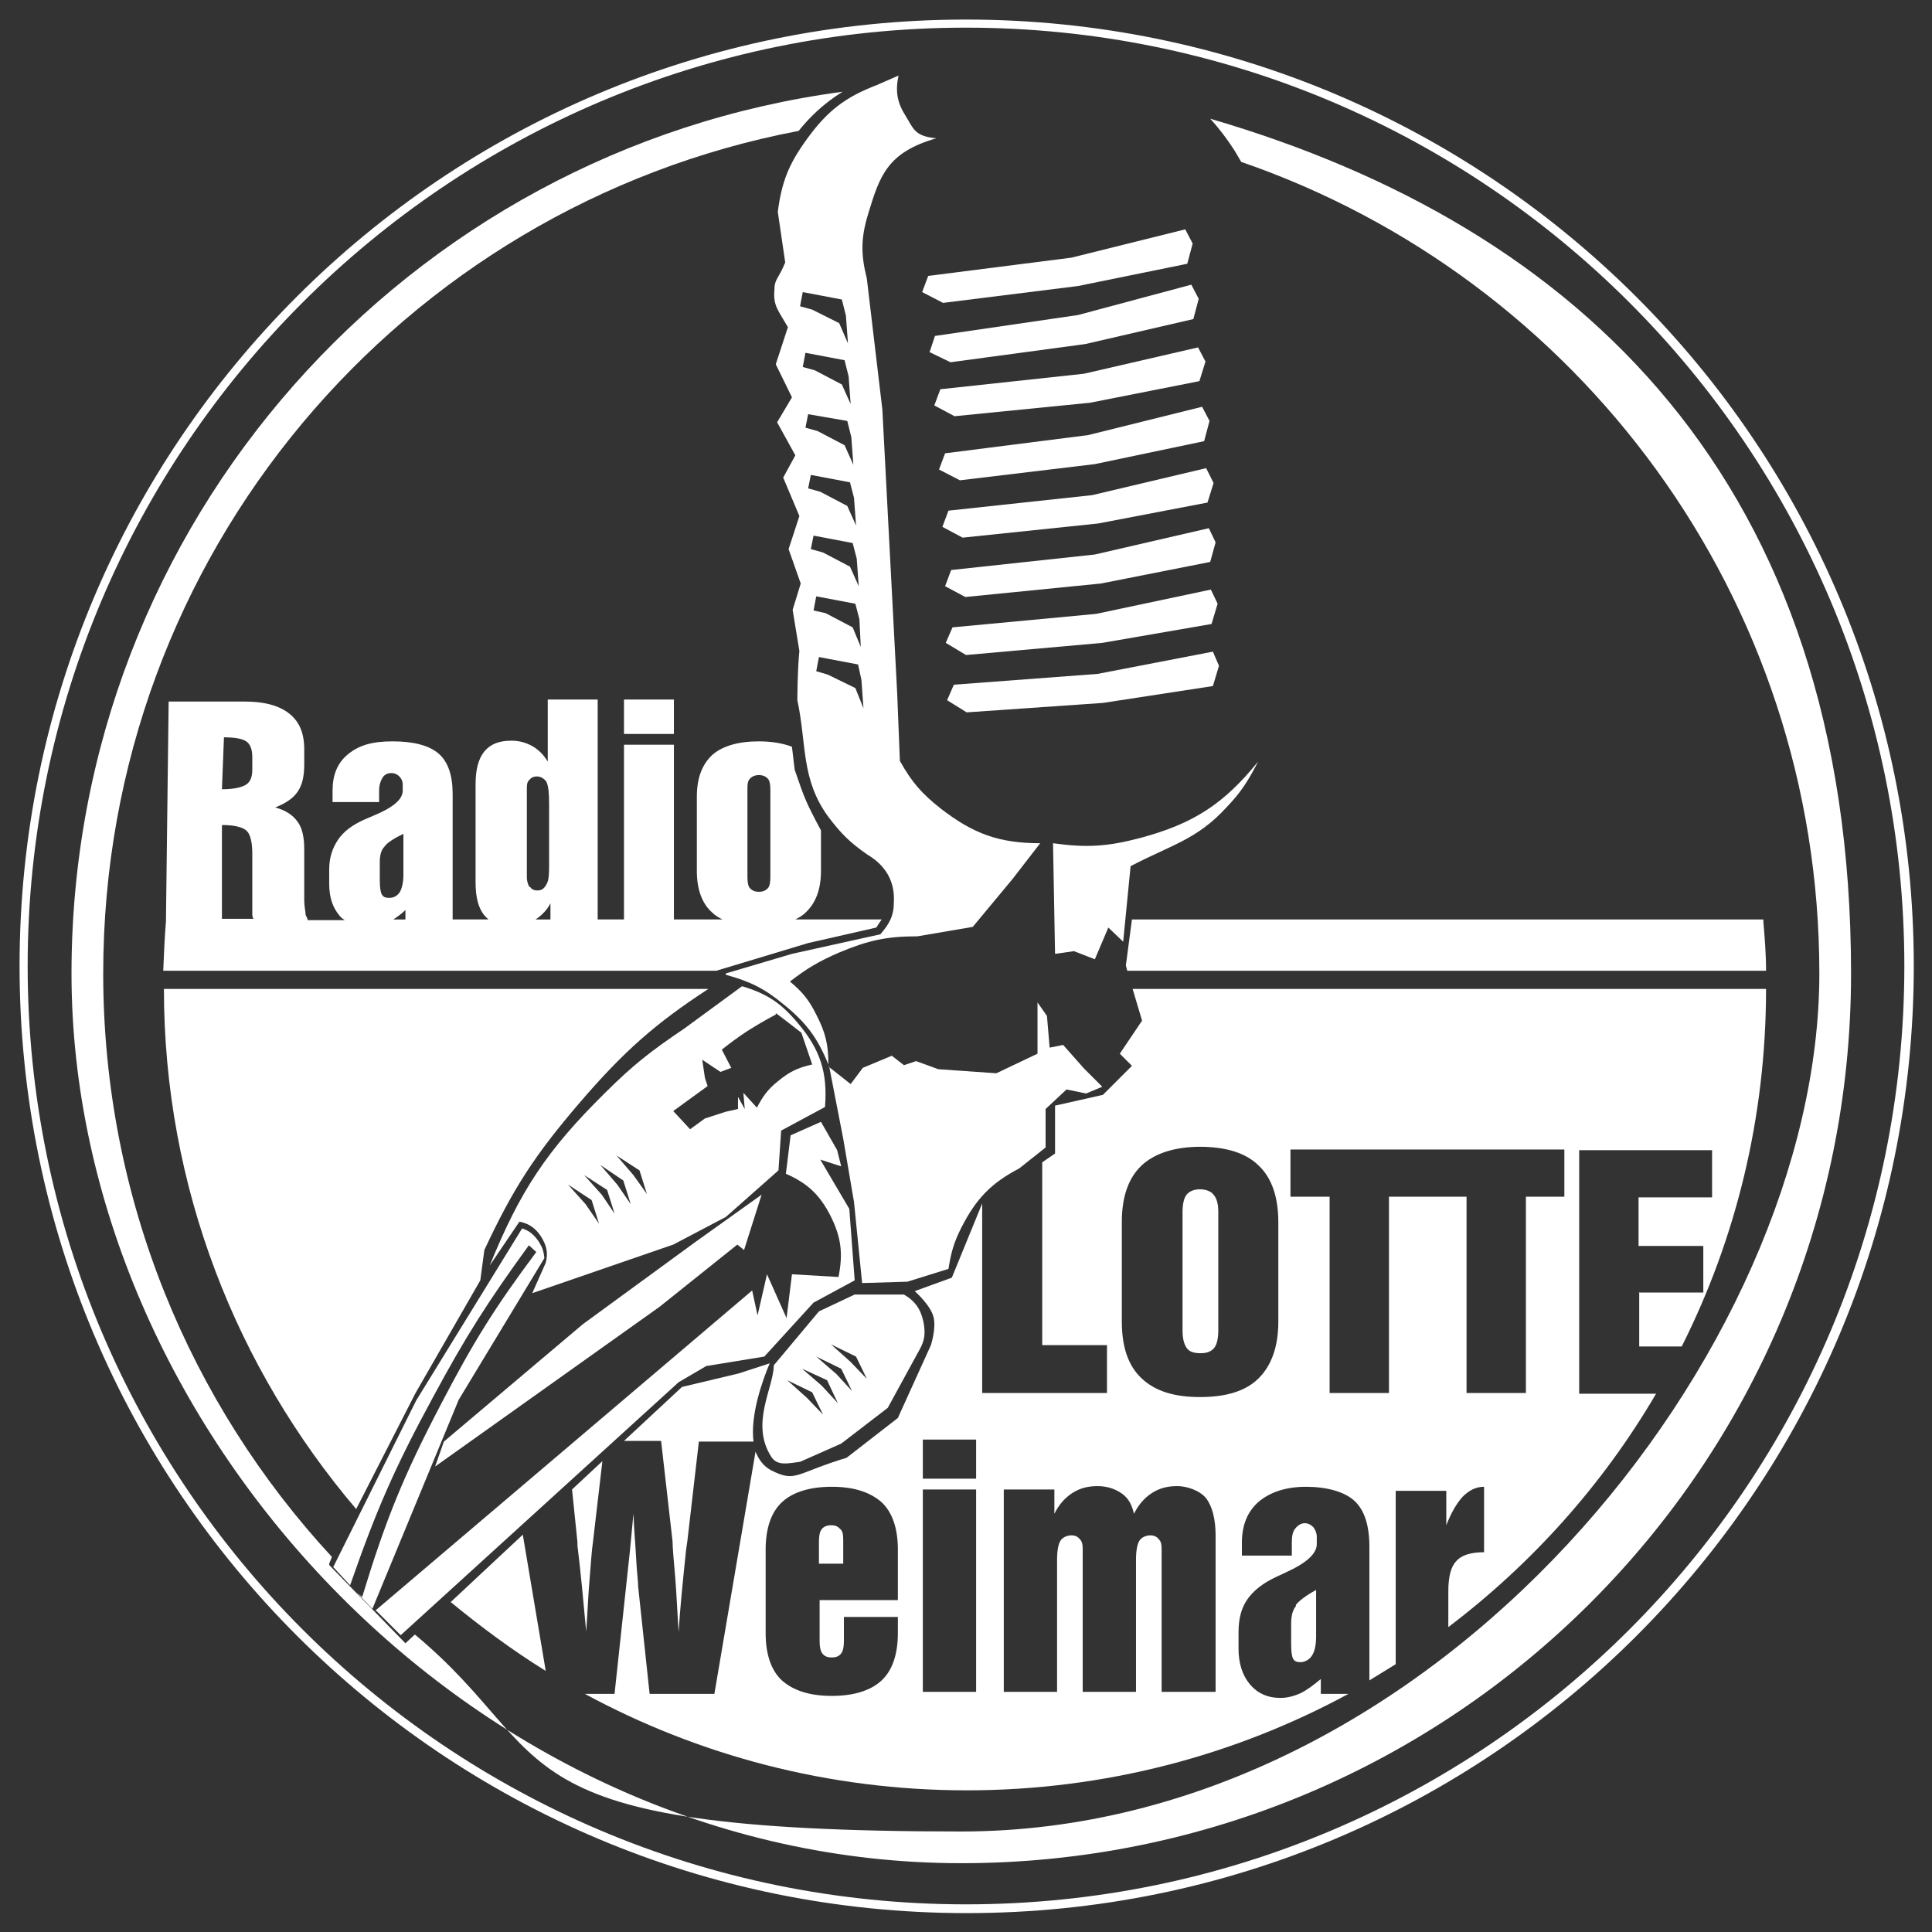 <?xml version="1.0" encoding="UTF-8"?>
<svg xmlns="http://www.w3.org/2000/svg" id="Ebene_1" version="1.1" viewBox="0 0 286.4 286.4">
  <rect x="0" y="0" width="286.4" height="286.4" fill="#333333" stroke="none"/>
  <defs>
    <style>
      .st0 {
        fill-rule: evenodd;
      }

      .st0, .st1 {
        fill: #fff;
      }
    </style>
  </defs>
  <rect class="st1" x="92.5" y="103.7" width="7.4" height="5.1"></rect>
  <path class="st1" d="M192.1,238.1c-.5.6-.7,1.5-.7,2.6v3c0,1.1.1,1.9.3,2.2.2.4.6.5,1.1.5s1.3-.3,1.7-1c.4-.6.6-1.6.6-2.8v-6.9c-1.5.8-2.5,1.6-3,2.2v.2Z"></path>
  <path class="st1" d="M143.2,2.9C65.7,2.9,2.9,65.7,2.9,143.2s62.8,140.4,140.4,140.4,140.4-62.8,140.4-140.4S220.7,2.9,143.2,2.9ZM143.2,282.3c-76.8,0-139.1-62.3-139.1-139.1S66.4,4.1,143.2,4.1s139.1,62.3,139.1,139.1-62.3,139.1-139.1,139.1h0Z"></path>
  <path class="st1" d="M177.9,176.3c-.9,0-1.6.3-2,.8s-.6,1.4-.6,2.6v17.5c0,1.2.2,2,.6,2.6s1.1.8,2.1.8,1.6-.3,2-.8.6-1.4.6-2.6v-17.5c0-1.2-.2-2-.7-2.6-.4-.5-1.1-.8-2.1-.8h0Z"></path>
  <path class="st1" d="M123.2,226.1c-.6,0-1.1.2-1.4.6-.3.4-.4,1-.4,1.9v3.2h3.6v-3.2c0-.9,0-1.5-.4-1.9s-.7-.6-1.4-.6Z"></path>
  <path class="st1" d="M179.4,17.6c1.3,1.4,2.5,3,3.6,4.7l1,1.7c49.9,17.2,85.7,64.5,85.7,120.3s-56.9,127.2-127.2,127.2-59-10.9-81-29.2l-1.4,1.3-11.3-11.6v-.2c0,0,.4-1,.4-1-21-22.7-33.9-53.1-33.9-86.5,0-62.1,44.3-113.7,103.1-124.9,1.5-1.9,3.6-4,6.5-5.8C60.4,22.2,10.6,77.4,10.6,144.3s59,131.9,131.9,131.9,131.9-59,131.9-131.9-40.2-110.7-95-126.7Z"></path>
  <g>
    <path class="st1" d="M167.8,136.3l-.9,6.8.2.8h94.7c0-2.5-.2-4.9-.4-7.3v-.3c0,0-93.6,0-93.6,0Z"></path>
    <path class="st1" d="M119.8,139.8l10.1-2.3c.3-.5.6-.9.8-1.2h-12.8c.6-.3,1.1-.6,1.5-1,1.5-1.4,2.3-3.4,2.3-6.2v-6c-2.4-4.5-2.4-4.7-3.9-9l-.4-3.4c-1.3-.5-3-.8-4.9-.8-3.1,0-5.4.7-6.9,2-1.5,1.4-2.3,3.4-2.3,6.2v11c0,2.8.8,4.9,2.3,6.2.4.4.9.7,1.5,1h-7.2v-25.9h-7.4v25.9h-3.9v-32.6h-7.4v9.2c-.6-1-1.4-1.8-2.3-2.3-.9-.5-1.9-.8-3.1-.8-1.8,0-3.1.5-4,1.6-.9,1.1-1.3,2.7-1.3,4.9v14.5c0,2.2.4,3.8,1.3,4.9l.6.6h-5.3v-18.6c0-2.8-.7-4.8-2.1-6s-3.7-1.8-6.8-1.8-5,.6-6.6,1.9c-1.6,1.3-2.3,3.1-2.3,5.4v1.7h6.9v-1.7c0-.8.2-1.4.5-1.9s.8-.7,1.3-.7.9.2,1.2.5.5.7.5,1.2v.9c0,1.3-1.4,2.5-4.3,3.7l-1.4.6c-1.8.8-3.1,1.8-3.9,3-.8,1.2-1.3,2.6-1.3,4.4v2.1c0,2,.5,3.5,1.5,4.7.2.3.5.5.8.7h-5.5c0-.3-.2-.5-.3-.8,0-.5-.2-1.2-.2-2.1v-7.6c0-1.8-.3-3.2-1-4.1-.7-1-1.8-1.7-3.3-2.1,1.5-.6,2.6-1.3,3.3-2.3.7-1,1-2.3,1-4.1v-2.2c0-2.4-.7-4.1-2.2-5.3-1.5-1.2-3.7-1.8-6.6-1.8h-11.3l-.4,32.6c-.2,2.4-.3,4.9-.4,7.3h82l13.6-4.1ZM110.8,117.1c0-.8,0-1.3.4-1.7.3-.3.7-.5,1.3-.5s1,.2,1.3.5.4.9.4,1.7v12.9c0,.8-.1,1.4-.4,1.7-.3.3-.7.5-1.3.5s-1-.2-1.3-.5c-.3-.3-.4-.9-.4-1.7v-12.9ZM33.2,109.3c1.6,0,2.7.2,3.3.6.6.4.9,1.2.9,2.3v1.9c0,1.1-.3,1.8-.9,2.2-.6.4-1.8.7-3.6.7l.3-7.7ZM32.9,136.2v-13.9c1.8,0,3,.3,3.6.8s.9,1.7.9,3.5v6.4c0,1.1,0,1.9,0,2.4,0,.3,0,.6.2.8h-4.8ZM56.6,132.6h0c-.2-.4-.3-1.1-.3-2.1v-2.7c0-1,.2-1.8.7-2.3.4-.6,1.4-1.2,2.8-1.9v6.1c0,1.1-.2,1.9-.5,2.5-.4.6-.9.9-1.6.9s-.9-.2-1.1-.5ZM60.1,136.3h-1.8c.6-.4,1.2-.8,1.8-1.4v1.4ZM78.5,131.5h0c-.2-.3-.4-.8-.4-1.5v-12.9c0-.7,0-1.2.4-1.5.2-.3.6-.5,1.1-.5s1.1.3,1.4.8c.3.6.4,1.7.4,3.3v8.6c0,1.6,0,2.7-.4,3.3-.3.6-.7.9-1.3.9s-.9-.2-1.1-.5ZM81.6,136.3h-2.2c.9-.6,1.7-1.4,2.2-2.4v2.4Z"></path>
  </g>
  <g>
    <path class="st1" d="M66.7,237.4c4.5,3.7,9.2,7.2,14.2,10.3l-3.4-20.2-10.7,10Z"></path>
    <path class="st1" d="M109.5,203.6l-8.4,2-8.6,8h5.5l1.7,14.9c0,1.1.2,2.9.4,5.4s.3,5.1.5,8c.2-3.3.6-7.3,1.1-12.1l.2-1.4,1.7-14.7h8.1c-.5-3.9,1.3-9,2.4-11.6l-4.6,1.5Z"></path>
    <path class="st1" d="M61.6,206.5l9.6-16.7.6-4.5c4.3-9.2,7.5-14.1,14.1-21.8,6.6-7.7,11.3-11.8,19.1-16.9H24.3c0,29.4,10.8,56.3,28.5,77.1l8.8-17.2Z"></path>
    <path class="st1" d="M249.3,199.6c8-15.9,12.5-33.9,12.5-53h-93.9l1.4,4.7-3.3,4.9,1.8,1.8-4.3,4.3-7.1,1.6v7.1l-1.9,1.3v27.1h9.6v7.1h-18.5v-28.1h0s-4.5,11-4.5,11l-5.5,2s2.4,2.1,2.8,3.9c.4,1.6-.4,4.1-.4,4.1l-4.9,10.8-7.6,5.9c-7.6,2.3-7.5,3.7-11.1,1.9-1.2-.6-1.9-1.6-2.4-2.8l-6.1,35.9h-9.6l-1.7-15.9c0-.8-.2-2.2-.3-4.2s-.3-4.1-.4-6.6l-.5,5.3-.6,5.6-1.7,15.8h-4.4c16.8,9.1,36.1,14.3,56.6,14.3s39.8-5.2,56.6-14.3h-4.1v-2.2c-1.1.9-2,1.6-3,2.1-.9.4-1.9.7-3,.7-1.9,0-3.4-.7-4.5-2-1.1-1.3-1.7-3.1-1.7-5.3v-2.4c0-2,.4-3.6,1.3-4.9.9-1.3,2.3-2.4,4.2-3.3l1.5-.7c3.1-1.4,4.6-2.8,4.6-4.2v-1.1c0-.5-.2-1-.5-1.4-.4-.4-.8-.6-1.3-.6s-1,.3-1.4.8c-.4.5-.5,1.2-.5,2.1v1.9h-7.4v-1.9c0-2.6.8-4.6,2.5-6.1,1.7-1.4,4-2.2,7-2.2s5.7.7,7.2,2.1c1.5,1.4,2.2,3.7,2.2,6.8v19.8c1.3-.8,2.6-1.6,3.9-2.4v-25.7h7.5v5.1c.7-1.8,1.5-3.2,2.4-4.2,1-1,2-1.5,3.2-1.5v9.7c-1.9,0-3.3.4-4.1,1.3-.8.8-1.2,2.3-1.2,4.5v5.3c12.4-9.4,22.9-21.1,30.8-34.6h-11.4v-36.1h19.7v7h-10.9v7.2h9.6v6.9h-9.5v8h6.3ZM133.1,237.2h-11.6v6c0,.9.1,1.5.4,1.9.3.4.7.6,1.4.6s1.1-.2,1.4-.6.4-1,.4-1.9v-3.5h8v2.4c0,3.1-.8,5.5-2.4,7s-4.1,2.3-7.4,2.3-5.7-.8-7.4-2.3c-1.6-1.5-2.4-3.9-2.4-7v-12.4c0-3.1.8-5.5,2.4-7,1.6-1.5,4.1-2.3,7.4-2.3s5.7.8,7.4,2.3c1.6,1.5,2.4,3.9,2.4,7v7.5ZM144.7,250.8h-7.9v-30h7.9v30ZM144.7,219.2h-7.9v-5.8h7.9v5.8ZM180.2,250.8h-8v-20.8c0-.8,0-1.4-.4-1.8-.3-.4-.7-.6-1.3-.6s-1.3.3-1.6.8-.5,1.4-.5,2.8v19.6h-7.9v-20.8c0-.8,0-1.4-.4-1.8-.3-.4-.7-.6-1.3-.6s-1.3.3-1.6.8-.5,1.4-.5,2.8v19.6h-7.9v-30h7.5v3.6c.7-1.4,1.6-2.4,2.7-3.1,1.1-.7,2.3-1,3.7-1s2.6.4,3.6,1.1,1.5,1.7,1.8,3c.7-1.4,1.6-2.4,2.7-3.1,1.1-.7,2.3-1,3.7-1s3.3.6,4.3,1.8c.9,1.2,1.4,3.1,1.4,5.5v23.2ZM189.5,195.9c0,3.7-1,6.5-2.9,8.4-1.9,1.9-4.8,2.8-8.7,2.8s-6.7-.9-8.7-2.8c-2-1.9-2.9-4.7-2.9-8.4v-14.8c0-3.7,1-6.5,2.9-8.3,1.9-1.8,4.9-2.8,8.7-2.8s6.8.9,8.7,2.8c1.9,1.8,2.9,4.6,2.9,8.4v14.7ZM226.2,177.4v29.1h-8.8v-29.1h-11.5v29.1h-8.8v-29.1h-5.8v-7h40.6v7h-5.7Z"></path>
    <polygon class="st1" points="242.9 191.6 243 191.6 243 191.5 242.9 191.6"></polygon>
    <path class="st1" d="M86.9,241.8c.2-2.8.3-5.4.5-7.7.2-2.3.3-4.2.5-5.5l1.4-12-4.5,4.2.8,7.8v.5c.5,4.1.9,8.4,1.3,12.8Z"></path>
  </g>
  <path class="st0" d="M156.1,125c5,.7,8.1.5,13-.8,7.8-2.1,12.3-5,17.4-11.3-1.5,2.9-2.5,4.5-4.7,6.8-4.4,4.8-8.3,5.6-14.2,8.7l-1.1,11.2-2.2-2.1-2,4.7-3.1-1.2-2.8.4-.3-16.4h0Z"></path>
  <polygon class="st0" points="141.4 101.5 162.7 99.9 179.8 96.6 180.7 98.7 179.8 101.7 163.5 104.2 143.3 105.6 140.4 103.8 141.4 101.5"></polygon>
  <polygon class="st0" points="141.2 93 162.5 91 179.5 87.4 180.5 89.5 179.6 92.5 163.4 95.3 143.2 97.1 140.2 95.3 141.2 93"></polygon>
  <polygon class="st0" points="141 84.5 162.3 82.2 179.2 78.3 180.2 80.4 179.4 83.3 163.2 86.5 143.1 88.5 140.1 86.9 141 84.5"></polygon>
  <polygon class="st0" points="140.6 75.7 161.9 73.4 178.8 69.4 179.9 71.6 179 74.5 162.8 77.6 142.7 79.7 139.7 78.1 140.6 75.7"></polygon>
  <polygon class="st0" points="140.1 67.2 161.3 64.5 178.2 60.3 179.3 62.4 178.5 65.4 162.3 68.8 142.3 71.2 139.2 69.6 140.1 67.2"></polygon>
  <polygon class="st0" points="139.4 57.7 160.7 55.4 177.6 51.5 178.7 53.6 177.8 56.5 161.6 59.7 141.5 61.7 138.5 60.1 139.4 57.7"></polygon>
  <polygon class="st0" points="138.6 49.8 159.8 46.7 176.6 42.2 177.7 44.3 176.9 47.3 160.9 51 140.9 53.7 137.8 52.2 138.6 49.8"></polygon>
  <polygon class="st0" points="137.6 40.9 158.8 38.2 175.7 34 176.8 36.1 176 39.1 159.8 42.4 139.8 44.9 136.7 43.3 137.6 40.9"></polygon>
  <path class="st0" d="M79.9,184.1c-.7-1-1.3-1.6-2.5-2l-15.7,25.5-12.3,24.7,2.5,2.7c3.9-11.2,6.6-17.4,12.3-27.9,4.9-9.1,8.1-14.1,14.2-22.5l1.1,1c-6.2,8.3-9.3,13.3-14.1,22.5-5.6,10.7-8.2,17.1-11.7,28.6h0c0,.1-.8-.6-.8-.6l2.3,2.4h0c0,0,12.8-31,12.8-31l12.7-21c-.1-1-.3-1.6-.8-2.4Z"></path>
  <path class="st0" d="M55.7,238.7l55.8-47.4.8,3.7,1.4-6.1,2.9,6.5.8-6.5,6.9.4c.7-3.5.4-5.9-1.2-9.1-1.6-3.1-3.4-4.8-6.6-6.2l.7-5.7,4.5-2,2.4,4.2.6,2.4-3.1-1,4.3,7.3.8,10.6-6.1,3.3-7.3,8-8.6,1.4-4.1,2.4-41.2,37.5-3.6-3.6h-.1Z"></path>
  <polygon class="st0" points="64.5 217.4 97.8 193.7 109.3 184.5 110.3 185.3 112.9 177.1 103.1 184.1 86.4 196.3 65.8 213.7 64.5 217.4"></polygon>
  <path class="st0" d="M122.9,158l2.1,10.8,1.6,9.4,1.2,12,6.7-.2,6.1-1.9c.4-2.5.8-3.9,1.9-6.1,2.2-4.3,4.4-6.6,8.6-8.8l3.9-3.1v-5.7l3.1-2.9,2.9.6,2.4-1-2.7-2.7-3.1-3.5-2,.4-.4-4.7-1.4-2v7.6l-6.1,2.9-8.6-.6-3.3-1.2-1.8.6-1.8-1.4-4.3,1.8-1.8,2.4-3.3-2.6h.1Z"></path>
  <path class="st0" d="M139.5,119.9c-2.9-2.3-4.3-3.9-6.1-7.1l-.4-10-2.2-42.1-2.3-19.4c-.9-3.6-.9-6,.2-9.6,1.7-5.6,2.8-9.1,10.1-11.2-3.3-.3-3.4-1.5-4.6-3.4-1.2-1.9-1.5-3.6-1-5.9l-3.2,1.4c-4.7,1.8-7.3,3.8-10.3,7.9-2.7,3.7-3.8,6.3-4.4,10.9l1.1,7.5c-1,2.5-1.6,2.4-1.6,4.1-.2,2.3.5,2.9,2,5.5l-1.8,5.5,2.4,4.9-2.2,3.7,2.7,4.9-1.8,3.3,2.4,5.7-1.6,4.9,1.8,5.1-1.2,3.9,1,6.1c-.3,2.9-.3,7.3-.3,7.3,1.4,6.5.5,11.7,4.6,17.3,1.9,2.5,3.2,3.8,5.8,5.6,2.7,1.6,4.1,4,3.9,7.1,0,2-.7,3.2-2,4.7l-13.1,2.9-9.8,2.9v.2c3.6,1,5.7,2,8.7,4.5,3.3,2.7,4.9,4.9,6.5,8.8,0-2.9-.4-4.7-1.8-7.4-1.1-2.2-2-3.3-3.9-4.9,2.6-2,4.3-3,7.3-4.3,4.3-1.8,7-2.4,11.6-2.4l8.2-1.4,5.9-7.1,4.1-5.3c-6.1,0-9.9-1.4-14.7-5.1ZM118.6,45.4l.4-2.1,5.8,1.1.6,2.4.3,4.1-1.3-3-4-2-1.8-.5ZM119.4,52.3l5.8,1.1.6,2.4.3,4.1-1.3-2.9-4-2.1-1.8-.5.4-2.1ZM119.8,61.4l5.8,1,.6,2.4.3,4.1-1.3-2.9-4-2.1-1.8-.5.4-2ZM120.2,70.4l5.8,1.1.6,2.3.3,4.1-1.3-2.9-4-2.1-1.8-.5.4-2ZM120.6,79.4l5.8,1.1.6,2.3.3,4.1-1.3-2.9-4-2.1-1.8-.5.4-2ZM121,88.4l5.8,1.1.6,2.3.2,4.1-1.2-2.9-4-2.1-1.8-.4.4-2.1ZM126.8,102l-4.1-2-1.7-.5.4-2.1,5.8,1.1.5,2.3.3,4.2-1.2-3Z"></path>
  <path class="st0" d="M136.9,196c-.4-1.9-1.2-3.1-2.9-4.1h-7.3l-5.3,2.5-6.7,8c0,3.3-3.5,8.6-.4,13.5.9,1.5,2.6,1,4.3.8l6.1-2.7,6.9-5.3,4.7-8.6c.8-1.4.9-2.5.6-4.1ZM119.6,207.2l-2.9-2.6,3.7,1.8,1.6,3.3-2.4-2.5ZM121.8,205.4l-2.9-2.5,3.7,1.7,1.6,3.4-2.4-2.6ZM124,203.7l-3-2.6,3.7,1.8,1.6,3.3-2.3-2.5ZM126.1,201.9l-2.9-2.6,3.7,1.8,1.6,3.3-2.4-2.5Z"></path>
  <path class="st0" d="M118.3,151.7c-2.5-3-4.6-4.4-8.3-5.5l-8.6,6.3c-4.9,3.3-7.6,5.4-11.8,9.6-8.5,8.4-12.5,14.4-17,25.5h0c0,0,4.4-6.5,4.4-6.5,1.5.3,2.4,1,3.2,2.2.8,1.3,1.1,2.4.7,3.9l-2,4.5,20.9-7.2,7.8-4.1,7.8-6.9.4-5.9,6.5-3.5c.4-5.1-.7-8.5-4-12.4ZM86.8,178.5l-2.6-2.9,3.5,2.3,1.1,3.5-2-2.9ZM89.2,177.1l-2.6-2.9,3.4,2.2,1.1,3.5-1.9-2.8ZM91.5,175.6l-2.5-2.9,3.4,2.3,1.1,3.5-2-2.9ZM93.9,174.2l-2.5-2.9,3.4,2.2,1.1,3.5-2-2.8ZM115.3,160.3c-1.5,1.2-2.2,2.2-3.1,3.9l-2-2.2.2,2.4-1-1.8v1.8l-1.8.4-3.1,1-2.2,1.6-2.5-2.7,5.1-3.7-.4-1.2-.4-2.7,2.7,1.8,1.6-.6-1.4-2.7c1.4-1.1,2.2-1.7,3.7-2.7,1.6-1,2.6-1.6,4.3-2.5v-.2c.1,0,3.8,2.9,3.8,2.9l1.6,4.7c-2.2.5-3.4,1.1-5.1,2.5Z"></path>
</svg>
